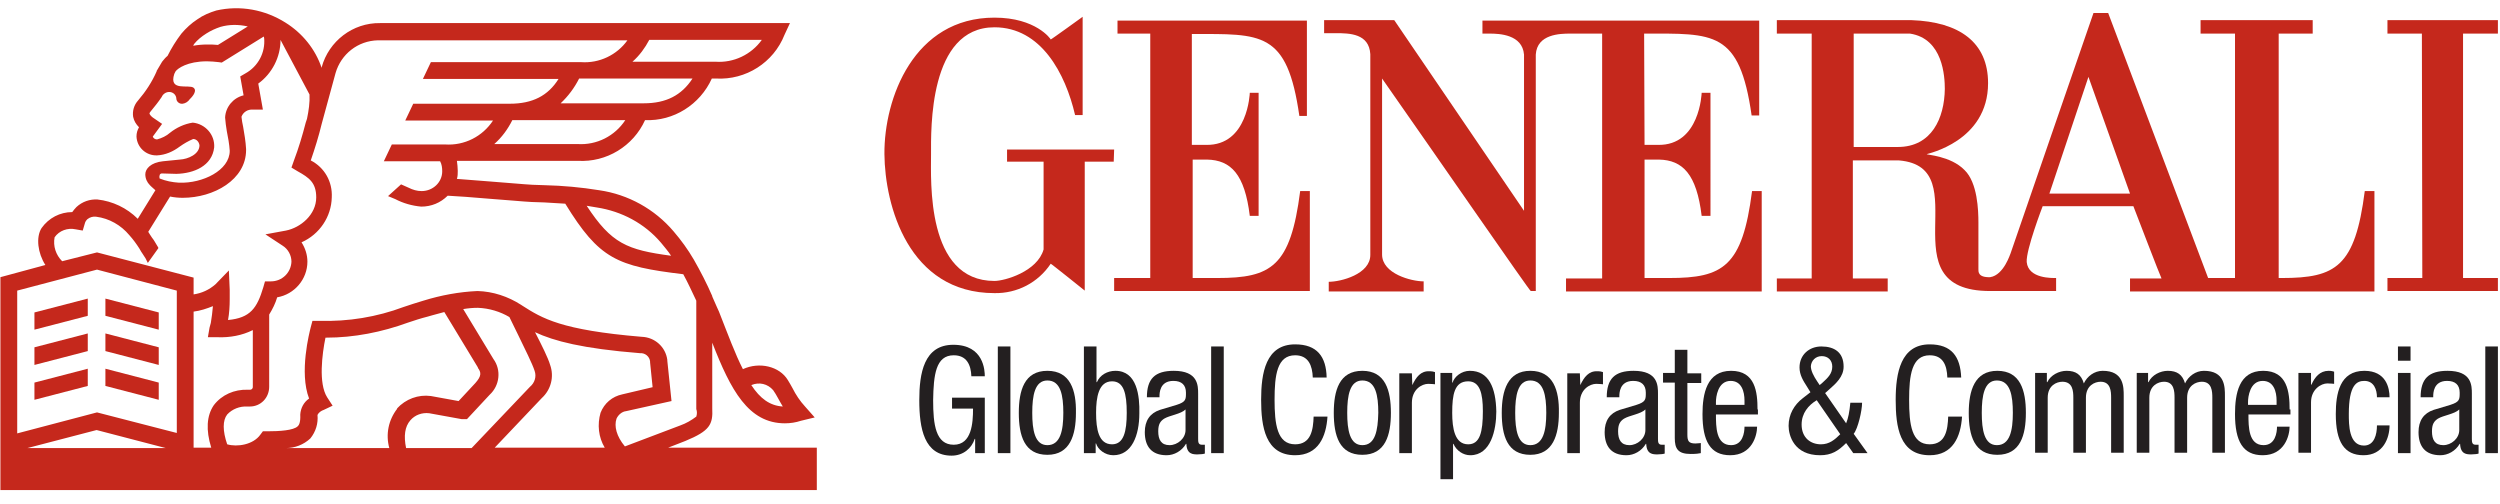 <?xml version="1.0" encoding="utf-8"?>
<!-- Generator: Adobe Illustrator 21.1.0, SVG Export Plug-In . SVG Version: 6.00 Build 0)  -->
<svg version="1.1" id="Livello_1" xmlns="http://www.w3.org/2000/svg" xmlns:xlink="http://www.w3.org/1999/xlink" x="0px" y="0px"
	 viewBox="0 0 595.3 120" style="enable-background:new 0 0 595.3 120;" xml:space="preserve">
<style type="text/css">
	.st0{fill:#C5281C;}
	.st1{fill:none;}
	.st2{fill:#231F20;}
</style>
<path class="st0" d="M283.8,34.5V8.1c16.6,0,22.7-0.8,25.6,19.5h1.8V4.9h-45.1V8h7.8v58.2h-8.6v3.1h46.6V45.5h-2.3
	c-2.3,18-6.9,20.7-19.7,20.7h-5.9V38h3.4c5.7,0.1,9,3.5,10.2,13.4h2.1V22.1h-2.1c0,0-0.4,12.6-10.4,12.4L283.8,34.5L283.8,34.5
	L283.8,34.5z"/>
<path class="st0" d="M265.3,35.6h-25.5v2.9h8.7v20.9c-1.5,5.3-9.3,7.5-11.7,7.5c-16.3,0-15.1-23.8-15.1-30.2
	c0-5.8-0.6-30.2,15.1-30.2c11.1,0,16.9,11,19.2,20.9h1.8c0-4.1,0-23.5,0-23.4c0,0-7.6,5.5-7.6,5.4c0-0.1-3.5-5.2-13.4-5.2
	c-19.2,0-26.3,19.2-26.2,32.5c0.1,12.2,5.7,33.1,26.2,33.1c5.4,0.1,10.4-2.5,13.4-7c0-0.1,8.1,6.4,8.1,6.4V38.5h6.9L265.3,35.6
	L265.3,35.6L265.3,35.6z"/>
<g>
	<path class="st0" d="M563.1,45.5L563.1,45.5c-2.3,18-6.9,20.7-19.7,20.7h-0.8V8h8.1V4.8H524V8h8.2v58.2h-6.4L502,3.1h-3.5
		c0,0-19.8,57.3-19.8,57.4c0-0.2-1.5,5-4.8,5.5c-3,0.1-2.8-1.4-2.8-2V53c0-2.9-0.2-9.5-3.3-12.5c-3.3-3.4-9.1-3.6-9-3.8
		c0.1-0.1,14.6-3,14.6-16.9c0-9.7-6.8-14.6-18.2-15h-32.1V8h8.3v58.3h-8.3v3.1h26.4v-3.1h-8.3V38.2h11c19,1.6-3.3,31.1,21.7,31.1
		h15.7v-3.1c-0.9,0-6.6,0.2-7-3.8c-0.2-2.9,3.8-13.3,3.8-13.3H508c0,0,6.6,17.2,6.7,17.2h-7.5v3.1h58.2V45.5H563.1z M451.9,35
		L451.9,35h-10.5V8h13.4c7.9,1.2,8.3,10.3,8.3,13.2C463,28.1,460,35,451.9,35z M488,46.1L488,46.1l9.3-27.8l9.9,27.8H488z"/>
</g>
<path class="st0" d="M391.5,8c16.6,0,22.7-0.8,25.6,19.5h1.8V4.9H353V8h1.7c2.3,0,7.8,0.2,8.2,5l0,0v37.2L332,4.8h-16.7v3.1h2.8
	c3.3,0,7.9,0.1,8.2,5v47.8c0,4.6-7,6.4-9.9,6.4l0,0v2.3H339V67c-2.9,0-9.9-1.8-9.9-6.4V18.7c12.2,17.4,35.2,50.7,35.4,50.6h1.2V13
	c0.3-4.9,5.8-5,8.2-5h7.6v58.3h-8.6v3.1h46.6V45.5h-2.3c-2.3,18-6.9,20.7-19.7,20.7h-5.9V38h3.4c5.7,0.1,9,3.5,10.2,13.4h2.1V22.1
	h-2.1c0,0-0.4,12.6-10.4,12.4h-3.2L391.5,8L391.5,8L391.5,8z"/>
<polygon class="st0" points="594.8,8 594.8,4.8 568.5,4.8 568.5,8 576.7,8 576.8,66.2 568.5,66.2 568.5,69.3 594.8,69.3 594.8,66.2 
	586.5,66.2 586.5,8 "/>
<g>
	<path class="st1" d="M181.5,9.4h-26.8l0,0c-1,2-2.4,3.7-4,5.2h19.8C174.8,14.9,178.9,13,181.5,9.4z"/>
	<polygon class="st1" points="6.5,106.7 39.5,106.7 23,102.4 	"/>
	<path class="st1" d="M23.1,60.2l23,6v4c1.9-0.3,3.7-1.1,5.2-2.4l3.2-3.3l0.2,4.6c0,0.4,0,1.8,0,2.2c0,1.7-0.1,3.3-0.4,5
		c5.3-0.5,6.9-2.9,8.4-7.8l0.4-1.4h1.4c0,0,0,0,0,0c2.6,0.1,4.8-2,4.9-4.7c0-1.5-0.8-3-2.1-3.8l-4.1-2.7l4.9-0.9
		c3.5-0.7,7.2-3.8,7.2-7.9c0-3.5-1.7-4.7-4.4-6.2l-1.5-0.9l0.6-1.7c1.1-2.9,2-6,2.8-9l0.3-0.9c0.5-1.9,0.7-3.8,0.6-5.8
		c-0.4-5-2.8-9.6-6.6-12.8c0,4.1-2,8-5.3,10.4l1.1,6.2h-2.4c-1.2-0.2-2.3,0.5-2.7,1.7c0.1,0.8,0.2,1.6,0.4,2.4
		c0.4,1.7,0.6,3.5,0.7,5.3v0.2c0,7.1-7.7,11.4-15.1,11.4c-1,0-2-0.1-3-0.3l-5.2,8.4c0.2,0.3,0.6,1,0.9,1.4l0.3,0.4l0.2,0.3
		c0.3,0.5,0.6,1,0.9,1.5c0.1,0.1,0.1,0.2,0.1,0.3l-2.5,3.5c-0.4-0.7-0.8-1.4-1.2-2.1l-0.4-0.6l-0.4-0.7c-0.7-1.1-1.5-2.2-2.4-3.2
		c-2-2.4-4.8-4-7.9-4.4c-0.8-0.1-1.5,0.2-2.1,0.6c-0.3,0.3-0.5,0.6-0.6,1l-0.5,1.7l-1.7-0.3c-1.9-0.4-3.8,0.3-5,1.9l0,0
		c-0.4,2.1,0.2,4.2,1.8,5.7L23.1,60.2z"/>
	<path class="st1" d="M42.7,43.4h0.1c5.5,0.2,12-2.9,12-7.6c-0.1-1.6-0.3-3.1-0.7-4.7c-0.2-1-0.4-2.1-0.4-3.2
		c0.1-2.6,1.9-4.7,4.4-5.3l-0.8-4.5l1.2-0.7c3-1.7,4.8-5,4.5-8.4c0-0.1-0.1-0.2-0.1-0.4l-10,6.2l-0.7-0.1c-0.9-0.1-1.9-0.2-2.8-0.2
		c-4.7,0-7,1.7-7.5,2.4l-0.3,0.6c-1.3,4.3,3.6,2.4,4.6,3.3c1.1,0.9-0.9,2.7-0.9,2.7c-0.4,0.6-1,1-1.7,1.1c-0.7,0.1-1.4-0.4-1.5-1.1
		c0-0.9-0.7-1.7-1.7-1.7c-0.8,0-1.5,0.5-1.8,1.2c-0.8,1.2-1.7,2.3-2.6,3.4c-0.2,0.2-0.3,0.4-0.3,0.6c0.2,0.5,0.6,0.9,1.1,1.1
		l1.9,1.3l-2.2,3c0,0,0,0.1,0,0.1c0.1,0.4,0.5,0.7,1,0.6c1.2-0.3,2.2-0.8,3.1-1.6c1.6-1.3,3.4-2.1,5.4-2.4c3,0.3,5.3,2.9,5.1,5.9
		c-0.5,4.4-4.8,6.1-9,6.3l-3.5-0.1c-0.3,0-0.5,0.2-0.5,0.5l0,0.1c0,0.2,0,0.4,0.1,0.6C39.5,43,41.1,43.3,42.7,43.4z"/>
	<path class="st1" d="M51.9,10.6l7.1-4.4c-2.1-0.5-4.4-0.4-6.5,0.1c-1.2,0.4-2.4,0.9-3.4,1.6c-1.1,0.7-2.1,1.5-2.9,2.5l-0.2,0.3
		c1.1-0.2,2.2-0.3,3.3-0.3C50.2,10.5,51.1,10.5,51.9,10.6z"/>
	<path class="st1" d="M133.5,24.6h19.8c5.3,0,9-1.9,11.5-5.9h-27C136.8,20.9,135.3,22.9,133.5,24.6z"/>
	<path class="st1" d="M186.5,96.7c-0.5-0.7-0.9-1.5-1.2-2.1c-0.3-0.6-0.7-1.1-1-1.8h-0.1c-1.3-1.5-3.4-2-5.2-1.2
		C181.1,94.8,183.4,96.5,186.5,96.7z"/>
	<path class="st1" d="M159.8,60.9c-0.8-1.1-1.6-2.1-2.4-3.1c-3.9-4.6-9.3-7.5-15.3-8.4l-2.4-0.4C145.5,58,149.2,59.5,159.8,60.9z"/>
	<path class="st1" d="M117.7,34.3h19.8h0c4.5,0.3,8.9-1.9,11.3-5.7H122C120.9,30.8,119.5,32.7,117.7,34.3z"/>
	<path class="st1" d="M165.7,99.3c0.2-0.6,0.2-1.2,0-1.8V71.7c-1-2.2-2-4.3-3.1-6.3c-15.8-1.9-20-3.6-28.1-16.8
		c-1.6-0.1-3.2-0.2-5-0.3l-3-0.1c-2.1-0.1-6.1-0.4-10.4-0.8c-3.6-0.3-7.3-0.6-9.6-0.7c-1.6,1.7-3.9,2.6-6.3,2.6
		c-2.2-0.1-4.3-0.7-6.2-1.8l-1.7-0.7l3.1-2.8l1.8,0.8c1,0.5,2,0.7,3.1,0.8h0c2.6,0,4.8-2.1,4.9-4.7c0.1-0.8-0.1-1.7-0.5-2.4H91.5
		l1.9-4H106c4.5,0.3,8.9-1.9,11.4-5.7H96.5l1.9-4h23.3c5.3,0,9-1.9,11.6-5.9H101l1.9-4h35.8c4.3,0.3,8.5-1.7,11-5.2H90.4
		c-4.7,0.1-8.8,3.3-10.1,7.8L77,29.3c-0.7,3-1.5,5.9-2.6,8.7c3.2,1.8,5.1,5.2,5,8.8c-0.1,4.7-2.9,8.9-7.2,10.7
		c0.9,1.4,1.4,3,1.4,4.6c0,4.2-3.1,7.8-7.2,8.5c-0.5,1.5-1.1,2.8-1.9,4.1v17.3c0,2.6-2.1,4.6-4.6,4.7h-0.6c-1.8-0.1-3.6,0.6-4.8,1.9
		c-1.1,1.5-1.1,3.9,0,7.1c2.4,0.6,6.2,0,7.9-2.3l0.6-0.8h1.1c2.8,0,6.2-0.1,7.2-1.2c0.2-0.2,0.7-0.7,0.6-2.8c0.1-1.5,0.8-3,2.1-3.8
		c-2.4-6.2,0.1-15.9,0.4-17l0.4-1.5h1.7c6.8,0.2,13.6-0.9,20-3.3c1.5-0.5,3.1-1,4.7-1.5c4.2-1.3,8.5-2.1,12.9-2.3
		c3.7,0.1,7.3,1.3,10.4,3.3l0.3,0.2c4.7,3,9.1,5.9,28.4,7.4c3.1,0.1,5.7,2.4,6.1,5.5v0.2l1,9.6l-10.8,2.4c-1,0.2-1.9,0.9-2.2,1.9
		l-0.1,0c-0.7,1.8-0.1,4.3,1.9,6.6l13.2-5C163.3,100.9,164.6,100.2,165.7,99.3z"/>
	<path class="st1" d="M148.3,93.9l7.2-1.7l-0.6-5.9c0-0.1,0-0.1,0-0.2c-0.1-1.2-1.2-2.1-2.4-2c-13.8-1.1-20.5-3-25-5
		c1.5,3.1,3,6.1,3.6,7.8c0.9,2.8,0.2,5.9-2,7.9l-11.2,11.9H144l-0.1,0c-1.5-2.5-1.8-5.6-0.9-8.4C144,96,145.9,94.4,148.3,93.9z"/>
	<polygon class="st1" points="4.1,69.2 4.1,103.1 23.1,98.2 42.1,103.1 42.1,103.1 42.1,69.2 23.1,64.2 	"/>
	<path class="st1" d="M59,92.9h0.6c0.3,0,0.6-0.3,0.6-0.6V78.7c-2.6,1.2-5.4,1.8-8.3,1.7h-2.4l0.4-2.3l0.2-1.1
		c0.3-1.3,0.4-2.7,0.5-4c-1.5,0.7-3,1.1-4.6,1.3v32.5h4.2c-1.3-4.3-1-7.7,0.6-10.1l-0.1,0C52.8,94,55.8,92.7,59,92.9z"/>
	<path class="st1" d="M94.6,97.4c2-2.3,5.1-3.4,8.1-3l6.6,1.2l4-4.3c1.5-1.7,1.4-2.5,0.6-3.6v-0.1l-8-13.2c-2.3,0.5-4,1.1-4,1.1
		c-1.6,0.5-3.2,1-4.6,1.4c-6.2,2.3-12.8,3.5-19.5,3.6h-0.2c-0.8,3.8-1.7,10.9,0.4,14.2l1.3,2l-2.1,1c-0.7,0.2-1.2,0.6-1.5,1.2
		c0.2,2-0.4,4-1.7,5.6c-1.6,1.4-3.7,2.2-5.9,2.3h24.7C91.8,103.4,92.5,100,94.6,97.4L94.6,97.4z"/>
	<path class="st1" d="M127.2,88.2c-0.5-1.6-2.4-5.4-3.9-8.5c-0.8-1.6-1.5-3.1-2.1-4.3c-2.3-1.3-4.9-2.1-7.5-2.2
		c-1.2,0-2.4,0.1-3.5,0.3l7.2,11.9c1.9,2.6,1.5,6.3-0.9,8.5l-5.4,5.8H110h-0.2l-7.7-1.4c-1.7-0.2-3.4,0.4-4.5,1.7
		c-1.3,1.5-1.6,3.7-0.9,6.6l-0.1,0h15.5l13.9-14.6C127.2,91.2,127.7,89.6,127.2,88.2z"/>
	<polygon class="st0" points="159.1,106.6 159.1,106.6 159.1,106.6 	"/>
	<path class="st0" d="M159.1,106.6L159.1,106.6L159.1,106.6L159.1,106.6l4.1-1.6c5.8-2.4,6.6-3.9,6.4-7.8V81.6
		c4.4,11.3,8.6,19.2,17.3,19.2c1.3,0,2.6-0.2,3.8-0.6l3.3-0.8l-2.3-2.6c-1.2-1.3-2.2-2.8-3-4.4c-0.3-0.6-0.7-1.2-1.1-1.9
		c-2-3.3-6.8-4.4-10.7-2.6c-1.8-3.5-3.5-8.1-5.7-13.7l-0.5-1.1l-1.1-2.5v-0.1c-1.3-3-2.8-5.9-4.4-8.7c-1.4-2.4-3-4.6-4.8-6.7
		c-4.5-5.3-10.8-8.8-17.7-9.8c-4.3-0.7-8.7-1.1-13-1.2l-2.9-0.1c-2-0.1-6.2-0.5-10.3-0.8l-7.7-0.6c0.2-0.6,0.2-1.3,0.2-1.9
		c0-0.8-0.1-1.6-0.2-2.4h28.8c6.8,0.4,13.2-3.5,16-9.7c6.8,0.3,13.1-3.7,15.9-9.9h1c7.1,0.4,13.7-3.8,16.3-10.4l1.3-2.8H90.5
		C84,5.4,78.3,9.8,76.6,16v0.2C75.1,11.7,72,7.9,68,5.4c-4.9-3.1-10.8-4.2-16.5-2.9C49.9,3,48.4,3.6,47,4.6
		c-1.4,0.9-2.7,2.1-3.8,3.4c-1.3,1.7-2.4,3.5-3.3,5.3c-0.5,0.4-0.9,0.9-1.3,1.4l-1.3,2.2V17c-1.1,2.5-2.6,4.8-4.4,6.9
		c-1,1.1-1.4,2.5-1.2,3.9c0.2,1,0.7,1.8,1.4,2.5c-0.4,0.7-0.6,1.4-0.6,2.2c0.1,2.6,2.3,4.6,4.9,4.5c0,0,0,0,0,0
		c2-0.1,3.8-0.9,5.4-2.1c1-0.7,2-1.3,3.2-1.8c0.8,0,1.4,0.7,1.5,1.5c0,2.1-2.7,3.3-4.7,3.4l-4,0.4c-2.9,0.3-4.2,1.8-4.2,3.1
		c0,1,0.4,1.9,1.1,2.6l0.3,0.3l1,0.9l-4.2,6.8c-2.6-2.6-6-4.2-9.6-4.6c-1.8-0.1-3.6,0.5-5,1.8c-0.4,0.4-0.7,0.8-1,1.2
		c-2.9,0-5.6,1.4-7.3,3.8c-1.4,2.2-0.9,6,0.9,8.8L0.1,66v50.7h194.4v-10.1H159.1z M184.1,92.9L184.1,92.9c0.4,0.6,0.8,1.2,1.1,1.8
		c0.3,0.6,0.8,1.4,1.2,2.1c-3.1-0.2-5.4-1.9-7.5-5.1C180.8,90.9,182.8,91.4,184.1,92.9z M142.1,49.4c5.9,0.9,11.4,3.8,15.3,8.4
		c0.8,1,1.7,2,2.4,3.1c-10.5-1.4-14.2-2.9-20.1-11.9L142.1,49.4z M137.5,34.3L137.5,34.3h-19.8c1.8-1.6,3.2-3.5,4.3-5.7h26.9
		C146.4,32.4,142.1,34.6,137.5,34.3z M153.3,24.6h-19.8c1.8-1.7,3.3-3.7,4.4-5.9h27C162.3,22.7,158.6,24.6,153.3,24.6z M154.6,9.5
		L154.6,9.5l26.8,0c-2.5,3.5-6.7,5.5-11,5.2h-19.8C152.3,13.2,153.6,11.4,154.6,9.5z M46.2,10.5c0.8-1,1.8-1.8,2.9-2.5
		c1.1-0.7,2.2-1.2,3.4-1.6c2.1-0.6,4.3-0.6,6.5-0.1l-7.1,4.4c-0.9-0.1-1.7-0.1-2.6-0.1c-1.1,0-2.2,0.1-3.3,0.3L46.2,10.5z M38,41.8
		c0-0.3,0.3-0.5,0.5-0.5l3.5,0.1c4.2-0.1,8.5-1.9,9-6.3c0.2-3-2.1-5.6-5.1-5.9c-2,0.3-3.9,1.2-5.4,2.4c-0.9,0.8-2,1.3-3.1,1.6
		c-0.4,0-0.8-0.2-1-0.6c0,0,0-0.1,0-0.1l2.2-3l-1.9-1.3c-0.5-0.3-0.9-0.7-1.1-1.1c0-0.2,0.1-0.4,0.3-0.6c0.9-1.1,1.8-2.2,2.6-3.4
		c0.3-0.7,1-1.2,1.8-1.2c0.9,0,1.7,0.7,1.7,1.7c0.1,0.7,0.8,1.2,1.5,1.1c0.7-0.1,1.3-0.5,1.7-1.1c0,0,2-1.8,0.9-2.7
		c-1.1-0.9-6,1-4.6-3.3l0.3-0.6c0.5-0.7,2.8-2.4,7.5-2.4c0.9,0,1.9,0.1,2.8,0.2l0.7,0.1l10-6.2c0,0.1,0.1,0.2,0.1,0.4
		c0.3,3.4-1.4,6.7-4.5,8.4l-1.2,0.7l0.8,4.5c-2.5,0.6-4.3,2.8-4.4,5.3c0.1,1.1,0.2,2.1,0.4,3.2c0.3,1.5,0.6,3.1,0.7,4.7
		c0,4.7-6.5,7.8-12,7.6h-0.1c-1.6-0.1-3.1-0.4-4.6-1C38,42.3,37.9,42.1,38,41.8L38,41.8z M73.7,22.5c0.1,1.9-0.2,3.9-0.6,5.8
		l-0.3,0.9c-0.8,3.1-1.7,6.1-2.8,9l-0.6,1.7l1.5,0.9c2.7,1.5,4.4,2.7,4.4,6.2c0,4.1-3.7,7.2-7.2,7.9l-4.9,0.9l4.1,2.7
		c1.3,0.8,2.1,2.3,2.1,3.8c-0.1,2.6-2.2,4.7-4.9,4.7c0,0,0,0,0,0h-1.4l-0.4,1.4c-1.5,5-3.1,7.3-8.4,7.8c0.3-1.6,0.4-3.3,0.4-5
		c0-0.5,0-1.8,0-2.2l-0.2-4.6l-3.2,3.3c-1.5,1.3-3.2,2.1-5.2,2.4v-4l-23-6l-8.3,2.1c-1.5-1.5-2.2-3.6-1.8-5.7l0,0
		c1.1-1.6,3.1-2.3,5-1.9l1.7,0.3l0.5-1.7c0.1-0.4,0.3-0.7,0.6-1c0.6-0.5,1.4-0.7,2.1-0.6c3.1,0.4,5.9,2,7.9,4.4
		c0.9,1,1.7,2.1,2.4,3.2l0.4,0.7l0.4,0.6c0.5,0.7,0.9,1.4,1.2,2.1l2.5-3.5c0-0.1,0-0.2-0.1-0.3c-0.3-0.5-0.6-1-0.9-1.5l-0.2-0.3
		l-0.3-0.4c-0.3-0.4-0.7-1.1-0.9-1.4l5.2-8.4c1,0.2,2,0.3,3,0.3c7.4,0,15.1-4.3,15.1-11.4v-0.2c-0.1-1.8-0.4-3.6-0.7-5.3
		c-0.2-0.8-0.3-1.6-0.4-2.4c0.4-1.1,1.5-1.8,2.7-1.7h2.4l-1.1-6.2c3.3-2.4,5.3-6.3,5.3-10.4 M6.5,106.7l16.5-4.3l16.5,4.3H6.5z
		 M42.1,103.1L42.1,103.1l-19-4.9l-19,5v-34l19-5l19,5V103.1z M50.9,96.5c-1.7,2.5-1.9,5.9-0.6,10.1h-4.2V74.2
		c1.6-0.2,3.1-0.7,4.6-1.3c-0.1,1.4-0.3,2.7-0.5,4L49.9,78l-0.4,2.3h2.4c2.8,0.1,5.7-0.4,8.3-1.7v13.6c0,0.3-0.3,0.6-0.6,0.6H59
		C55.8,92.7,52.8,94,50.9,96.5L50.9,96.5z M92.7,106.7H68c2.2,0,4.3-0.8,5.9-2.3c1.3-1.6,1.9-3.6,1.7-5.6c0.3-0.6,0.9-1,1.5-1.2
		l2.1-1l-1.3-2c-2.1-3.3-1.2-10.3-0.4-14.2h0.2c6.6,0,13.2-1.3,19.5-3.6c1.5-0.5,3-1,4.6-1.4c0,0,1.7-0.5,4-1.1l8,13.2v0.1
		c0.8,1.1,0.9,1.9-0.6,3.6l-4,4.3l-6.6-1.2c-3-0.4-6,0.7-8.1,3l0.1,0C92.5,100,91.8,103.4,92.7,106.7z M96.7,106.7L96.7,106.7
		c-0.6-2.9-0.3-5.1,1-6.6c1.1-1.3,2.8-1.9,4.5-1.7l7.7,1.4h0.2h1.1l5.4-5.8c2.4-2.2,2.8-5.9,0.9-8.5l-7.2-11.9
		c1.2-0.2,2.3-0.3,3.5-0.3c2.7,0.1,5.3,0.9,7.5,2.2c0.5,1.1,1.3,2.6,2.1,4.3c1.5,3.1,3.4,6.9,3.9,8.5c0.5,1.4,0,2.9-1.1,3.8
		l-13.9,14.6H96.7z M144,106.6L144,106.6l-26.2,0L129,94.8c2.2-2,3-5.1,2-7.9c-0.5-1.7-2-4.7-3.6-7.8c4.5,2.1,11.2,3.9,25,5
		c1.2-0.1,2.3,0.8,2.4,2c0,0.1,0,0.1,0,0.2l0.6,5.9l-7.2,1.7c-2.4,0.5-4.3,2.1-5.2,4.4C142.2,101.1,142.5,104.1,144,106.6z
		 M146.8,99.7L146.8,99.7c0.4-0.9,1.3-1.7,2.3-1.8l10.8-2.4l-1-9.6v-0.2c-0.4-3.1-3-5.4-6.1-5.5c-19.2-1.6-23.7-4.4-28.4-7.4
		l-0.3-0.2c-3.1-2-6.7-3.2-10.4-3.3c-4.4,0.2-8.7,1-12.9,2.3c-1.7,0.5-3.2,1-4.7,1.5c-6.4,2.4-13.2,3.5-20,3.3h-1.7l-0.4,1.5
		c-0.3,1.2-2.8,10.8-0.4,17c-1.3,0.9-2,2.3-2.1,3.8c0.1,2.1-0.4,2.6-0.6,2.8c-1,1-4.4,1.2-7.2,1.2h-1.1l-0.6,0.8
		c-1.7,2.4-5.5,3-7.9,2.3c-1.1-3.2-1.1-5.7,0-7.1c1.2-1.3,3-2,4.8-1.9h0.6c2.6,0,4.6-2.1,4.6-4.7V74.9c0.8-1.3,1.5-2.7,1.9-4.1
		c4.1-0.7,7.2-4.3,7.2-8.5c0-1.6-0.5-3.2-1.4-4.6c4.3-1.9,7.1-6.1,7.2-10.7c0.2-3.7-1.7-7.1-5-8.8c1-2.9,1.9-5.8,2.6-8.7l3.3-12.1
		c1.3-4.5,5.3-7.7,10.1-7.8h59.4c-2.5,3.5-6.7,5.5-11,5.2h-35.8l-1.9,4h32.3c-2.5,4-6.2,5.9-11.6,5.9H98.4l-1.9,4h20.9
		c-2.5,3.8-6.8,6-11.4,5.7H93.3l-1.9,4h13.4c0.4,0.7,0.5,1.6,0.5,2.4c0,2.6-2.2,4.7-4.9,4.7h0c-1.1,0-2.1-0.3-3.1-0.8l-1.8-0.8
		l-3.1,2.8l1.7,0.7c1.9,1,4,1.6,6.2,1.8c2.4,0,4.6-0.9,6.3-2.6c2.3,0.1,6,0.4,9.6,0.7c4.3,0.3,8.3,0.7,10.4,0.8l3,0.1
		c1.8,0.1,3.4,0.2,5,0.3c8.1,13.2,12.3,14.9,28.1,16.8c1.1,2,2.1,4.2,3.1,6.3v25.8c0.2,0.6,0.2,1.2,0,1.8c-1.2,0.9-2.4,1.6-3.8,2.1
		l-13.2,5C146.8,103.9,146.2,101.5,146.8,99.7z"/>
</g>
<polygon class="st0" points="37.8,74.4 25.1,71.1 25.1,75.2 37.8,78.5 "/>
<polygon class="st0" points="8.2,78.5 20.9,75.2 20.9,71.1 8.2,74.4 "/>
<polygon class="st0" points="8.2,86.9 20.9,83.6 20.9,79.4 8.2,82.7 "/>
<polygon class="st0" points="37.8,82.7 25.1,79.4 25.1,83.6 37.8,86.9 "/>
<polygon class="st0" points="37.8,91.1 25.1,87.8 25.1,91.9 37.8,95.2 "/>
<polygon class="st0" points="8.2,95.2 20.9,91.9 20.9,87.8 8.2,91.1 "/>
<g>
	<g>
		<path class="st2" d="M441.4,103.3c1-1.2,2-5.5,2-7.4h-2.8c-0.2,2.2-0.5,3.7-1,4.9l-5-7.2l0.9-0.8c1.7-1.5,3.5-3.1,3.5-5.5
			c0-3.4-2.2-4.8-5.3-4.8c-2.9,0-5.2,2-5.2,5c0,1.8,0.9,3.2,1.8,4.6l0.8,1.3l-1.8,1.4c-2.1,1.6-3.4,3.9-3.4,6.6c0,2.3,1.3,7,7.5,7
			c2.7,0,4.3-1,6.2-2.9l1.7,2.4h3.4L441.4,103.3z M433.8,84.8c1.5,0,2.5,1,2.5,2.5c0,1.7-1.1,2.7-2.3,3.8l-0.7,0.6l-0.6-0.9
			c-0.8-1.2-1.5-2.5-1.5-3.6C431.3,85.9,432.3,84.8,433.8,84.8z M433.6,105.8c-2.5,0-4.6-1.6-4.6-4.7c0-2.7,1.6-4.6,3.6-5.8l5.6,8.1
			C436.9,104.7,435.6,105.8,433.6,105.8z"/>
	</g>
	<path class="st2" d="M467.2,99.2c-0.3,4.8-2.2,9.2-7.7,9.2c-7.2,0-8.1-6.8-8.1-13.2c0-6.4,1.2-13.2,8.1-13.2c5.2,0,7.3,2.9,7.5,7.9
		h-3.3c-0.1-2.9-1-5.3-4.2-5.3c-4.3,0-4.9,4.8-4.9,10.6c0,5.9,0.6,10.6,4.9,10.6c3.8,0,4.3-3.5,4.4-6.6H467.2z"/>
	<g>
		<path class="st2" d="M475.6,88.3c-5.4,0-6.8,4.7-6.8,10c0,5.4,1.3,10,6.8,10c5.5,0,6.8-4.7,6.8-10C482.4,93,481.1,88.3,475.6,88.3
			z M475.5,106c-3,0-3.6-3.6-3.6-7.7c0-4.1,0.6-7.7,3.6-7.7c3.2,0,3.8,3.6,3.8,7.7C479.3,102.5,478.6,106,475.5,106z"/>
	</g>
	<path class="st2" d="M484.6,88.8h2.8v2.2h0.1c0.8-1.7,2.8-2.7,4.6-2.7c2.2,0,3.5,0.9,4.1,3c0.8-1.7,2.5-3,4.5-3c5,0,5,3.8,5,6v13.5
		h-3V94.7c0-1.5-0.1-3.8-2.5-3.8c-1.4,0-3.5,0.9-3.5,3.8v13.1h-3V94.7c0-1.5-0.1-3.8-2.6-3.8c-1.4,0-3.5,0.9-3.5,3.8v13.1h-3V88.8z"
		/>
	<path class="st2" d="M508.7,88.8h2.8v2.2h0.1c0.8-1.7,2.8-2.7,4.6-2.7c2.2,0,3.5,0.9,4.1,3c0.8-1.7,2.5-3,4.5-3c5,0,5,3.8,5,6v13.5
		h-3V94.7c0-1.5-0.1-3.8-2.5-3.8c-1.4,0-3.5,0.9-3.5,3.8v13.1h-3V94.7c0-1.5-0.1-3.8-2.5-3.8c-1.4,0-3.5,0.9-3.5,3.8v13.1h-3V88.8z"
		/>
	<path class="st2" d="M547.3,88.8h3v2.8h0.1c0.8-1.8,2-3.3,4.1-3.3c0.6,0,1,0.1,1.3,0.2v2.9c-0.3,0-0.6-0.1-1.6-0.1
		c-1.5,0-3.9,1.4-3.9,4.5v12h-3V88.8z"/>
	<path class="st2" d="M566,94.6c0-1.8-0.7-3.9-3-3.9c-1.8,0-3.7,0.9-3.7,7.9c0,2.5,0,7.5,3.6,7.5c2.5,0,3.1-2.7,3.1-4.8h3
		c0,3-1.5,7.1-6.2,7.1c-4.6,0-6.6-3.2-6.6-9.8c0-4.8,0.9-10.3,6.8-10.3c5.2,0,6,4.1,6,6.3H566z"/>
	<path class="st2" d="M571,107.9h3V88.8h-3V107.9z M571,85.9h3v-3.4h-3V85.9z"/>
	<g>
		<g>
			<path class="st2" d="M545.2,97.5c0-4.1-0.5-9.2-6.3-9.2c-5.8,0-6.7,5.5-6.7,10.3c0,6.5,1.9,9.8,6.6,9.8c5.2,0,6.4-4.7,6.4-6.8h-3
				c0,1.4-0.4,4.4-3.2,4.4c-3.6,0-3.6-4.4-3.6-7.3h10V97.5z M542.1,96.4h-6.8v-0.7c0-1.1,0.4-5,3.5-5c2.6,0,3.3,2.5,3.3,4.7V96.4z"
				/>
		</g>
		<g>
			<path class="st2" d="M589.5,105.9c-0.9,0-0.9-0.7-0.9-1.5V93.8c0-2,0-5.5-5.8-5.5c-4.5,0-6.4,1.9-6.4,6.3h3v-0.2
				c0-0.7,0-3.7,3.3-3.7c2,0,3,1,3,2.8c0,1.6,0,2.2-2.2,2.9l-4,1.2c-2.4,0.8-3.6,2.6-3.6,5.3c0,3.4,1.6,5.5,5.2,5.5
				c1.8,0,3.6-1,4.6-2.7h0.1c0.1,2.5,1.6,2.5,2.7,2.5c0.7,0,1.5-0.1,1.7-0.2v-2.1C590.1,105.9,589.9,105.9,589.5,105.9z
				 M585.6,102.4c0,2-1.9,3.6-3.8,3.6c-2,0-2.7-1.3-2.7-3.3c0-1.7,0.5-2.4,1.4-3c1.3-0.8,4-1.1,5.1-2.2V102.4z"/>
		</g>
	</g>
	<rect x="591.8" y="82.5" class="st2" width="3" height="25.4"/>
	<g>
		<path class="st2" d="M227.1,84.6c3.1,0,4.1,2.3,4.2,5h3.2c0-1.3-0.2-7.5-7.5-7.5c-7,0-8.1,6.8-8.1,13.2c0,6.8,1.2,13.2,7.7,13.2
			c2.8,0,4.8-1.8,5.5-4h0.1v3.4h2.3V94.7h-7.8v2.6h5c0,3.4-0.3,8.6-4.6,8.6c-4.3,0-4.9-4.8-4.9-10.6
			C222.3,89.3,222.8,84.6,227.1,84.6z"/>
		<rect x="237.6" y="82.5" class="st2" width="3" height="25.4"/>
		<g>
			<path class="st2" d="M265.6,88.3c-1.9,0-3.7,1-4.4,2.7h-0.1v-8.5h-3v25.4h2.8v-2.3h0.1c0.4,1.4,2.1,2.8,4.1,2.8
				c4.4,0,6.2-4.7,6.2-10C271.4,94.4,270.8,88.3,265.6,88.3z M264.8,105.8c-3.2,0-3.8-3.6-3.8-7.5c0-3.7,0.6-7.5,3.8-7.5
				c2.8,0,3.5,2.9,3.5,7.5C268.3,102.7,267.6,105.8,264.8,105.8z"/>
			<g>
				<path class="st2" d="M249.4,88.3c-5.5,0-6.8,4.7-6.8,10c0,5.4,1.3,10,6.8,10c5.4,0,6.8-4.7,6.8-10
					C256.3,93,254.9,88.3,249.4,88.3z M249.4,106c-3,0-3.6-3.6-3.6-7.7c0-4.1,0.6-7.7,3.6-7.7c3.2,0,3.8,3.6,3.8,7.7
					C253.2,102.5,252.5,106,249.4,106z"/>
				<path class="st2" d="M286.2,105.9c-0.9,0-0.9-0.7-0.9-1.5V93.8c0-2,0-5.5-5.8-5.5c-4.5,0-6.4,1.9-6.4,6.3h3v-0.2
					c0-0.7,0-3.7,3.3-3.7c2,0,3,1,3,2.8c0,1.6,0,2.2-2.2,2.9l-4,1.2c-2.4,0.8-3.6,2.6-3.6,5.3c0,3.4,1.6,5.5,5.2,5.5
					c1.8,0,3.6-1,4.6-2.7h0.1c0.1,2.5,1.6,2.5,2.7,2.5c0.7,0,1.5-0.1,1.7-0.2v-2.1C286.7,105.9,286.6,105.9,286.2,105.9z
					 M282.3,102.4c0,2-1.9,3.6-3.8,3.6c-2,0-2.7-1.3-2.7-3.3c0-1.7,0.5-2.4,1.4-3c1.3-0.8,4-1.1,5.1-2.2V102.4z"/>
			</g>
			<rect x="288.4" y="82.5" class="st2" width="3" height="25.4"/>
			<path class="st2" d="M308.4,105.8c-4.3,0-4.9-4.8-4.9-10.6c0-5.9,0.6-10.6,4.9-10.6c3.2,0,4.1,2.5,4.2,5.3h3.3
				c-0.1-5-2.3-7.9-7.5-7.9c-7,0-8.1,6.8-8.1,13.2c0,6.4,1,13.2,8.1,13.2c5.5,0,7.4-4.4,7.7-9.2h-3.3
				C312.7,102.3,312.2,105.8,308.4,105.8z"/>
			<g>
				<path class="st2" d="M324.4,88.3c-5.5,0-6.8,4.7-6.8,10c0,5.4,1.3,10,6.8,10c5.5,0,6.8-4.7,6.8-10
					C331.2,93,329.9,88.3,324.4,88.3z M324.4,106c-3,0-3.6-3.6-3.6-7.7c0-4.1,0.6-7.7,3.6-7.7c3.2,0,3.8,3.6,3.8,7.7
					C328.1,102.5,327.5,106,324.4,106z"/>
			</g>
			<path class="st2" d="M336.3,91.7L336.3,91.7l-0.1-2.8h-3v19h3v-12c0-3.2,2.4-4.5,3.9-4.5c1,0,1.3,0.1,1.6,0.1v-2.9
				c-0.3-0.1-0.7-0.2-1.3-0.2C338.3,88.3,337.2,89.8,336.3,91.7z"/>
			<path class="st2" d="M350,88.3c-2,0-3.7,1.4-4.1,2.8h-0.1v-2.3H343v25.3h3v-8.4h0.1c0.7,1.6,2.3,2.7,4,2.7c4.9,0,6.2-6,6.2-10.4
				C356.2,92.3,354.5,88.3,350,88.3z M349.6,105.8c-3.2,0-3.8-3.8-3.8-7.5c0-4.3,0.5-7.5,3.8-7.5c2.8,0,3.5,2.9,3.5,7.1
				C353.1,102.9,352.4,105.8,349.6,105.8z"/>
			<g>
				<path class="st2" d="M364.4,88.3c-5.4,0-6.8,4.7-6.8,10c0,5.4,1.3,10,6.8,10c5.4,0,6.8-4.7,6.8-10
					C371.3,93,369.9,88.3,364.4,88.3z M364.4,106c-3,0-3.6-3.6-3.6-7.7c0-4.1,0.6-7.7,3.6-7.7c3.2,0,3.8,3.6,3.8,7.7
					C368.2,102.5,367.5,106,364.4,106z"/>
			</g>
			<g>
				<path class="st1" d="M385.3,102.7c0,1.9,0.7,3.3,2.7,3.3c2,0,3.8-1.7,3.8-3.6v-4.9c-1.1,1.2-3.7,1.4-5.1,2.2
					C385.8,100.3,385.3,101.1,385.3,102.7z"/>
				<g>
					<path class="st2" d="M395.7,105.9c-0.9,0-0.9-0.7-0.9-1.5V93.8c0-2,0-5.5-5.8-5.5c-4.5,0-6.4,1.9-6.4,6.3h3v-0.2
						c0-0.7,0-3.7,3.3-3.7c2,0,3,1,3,2.8c0,1.6,0,2.2-2.2,2.9l-4,1.2c-2.4,0.8-3.6,2.6-3.6,5.3c0,3.4,1.6,5.5,5.2,5.5
						c1.8,0,3.6-1,4.6-2.7h0.1c0.1,2.5,1.6,2.5,2.7,2.5c0.7,0,1.5-0.1,1.7-0.2v-2.1C396.3,105.9,396.1,105.9,395.7,105.9z
						 M391.8,102.4c0,2-1.9,3.6-3.8,3.6c-2,0-2.7-1.3-2.7-3.3c0-1.7,0.5-2.4,1.4-3c1.3-0.8,4-1.1,5.1-2.2V102.4z"/>
				</g>
			</g>
			<path class="st2" d="M401.8,83.3h-3v5.5H396v2.3h2.8v13.2c0,2.5,0.7,3.8,3.8,3.8c1.2,0,2-0.1,2.4-0.2v-2.4
				c-0.3,0-0.7,0.1-1.3,0.1c-1.6,0-1.9-0.6-1.9-2.1V91.2h3.3v-2.3h-3.3V83.3z"/>
			<g>
				<path class="st2" d="M418.5,97.5c0-4.1-0.5-9.2-6.3-9.2c-5.8,0-6.8,5.5-6.8,10.3c0,6.5,1.9,9.8,6.6,9.8c5.2,0,6.4-4.7,6.4-6.8
					h-3c0,1.4-0.4,4.4-3.2,4.4c-3.6,0-3.6-4.4-3.6-7.3h10V97.5z M415.4,96.4h-6.8v-0.7c0-1.1,0.4-5,3.5-5c2.6,0,3.3,2.5,3.3,4.7
					V96.4z"/>
			</g>
			<path class="st2" d="M376.3,91.7L376.3,91.7l-0.1-2.8h-3v19h3v-12c0-3.2,2.4-4.5,3.9-4.5c1,0,1.3,0.1,1.6,0.1v-2.9
				c-0.3-0.1-0.7-0.2-1.3-0.2C378.3,88.3,377.2,89.8,376.3,91.7z"/>
		</g>
	</g>
</g>
</svg>
